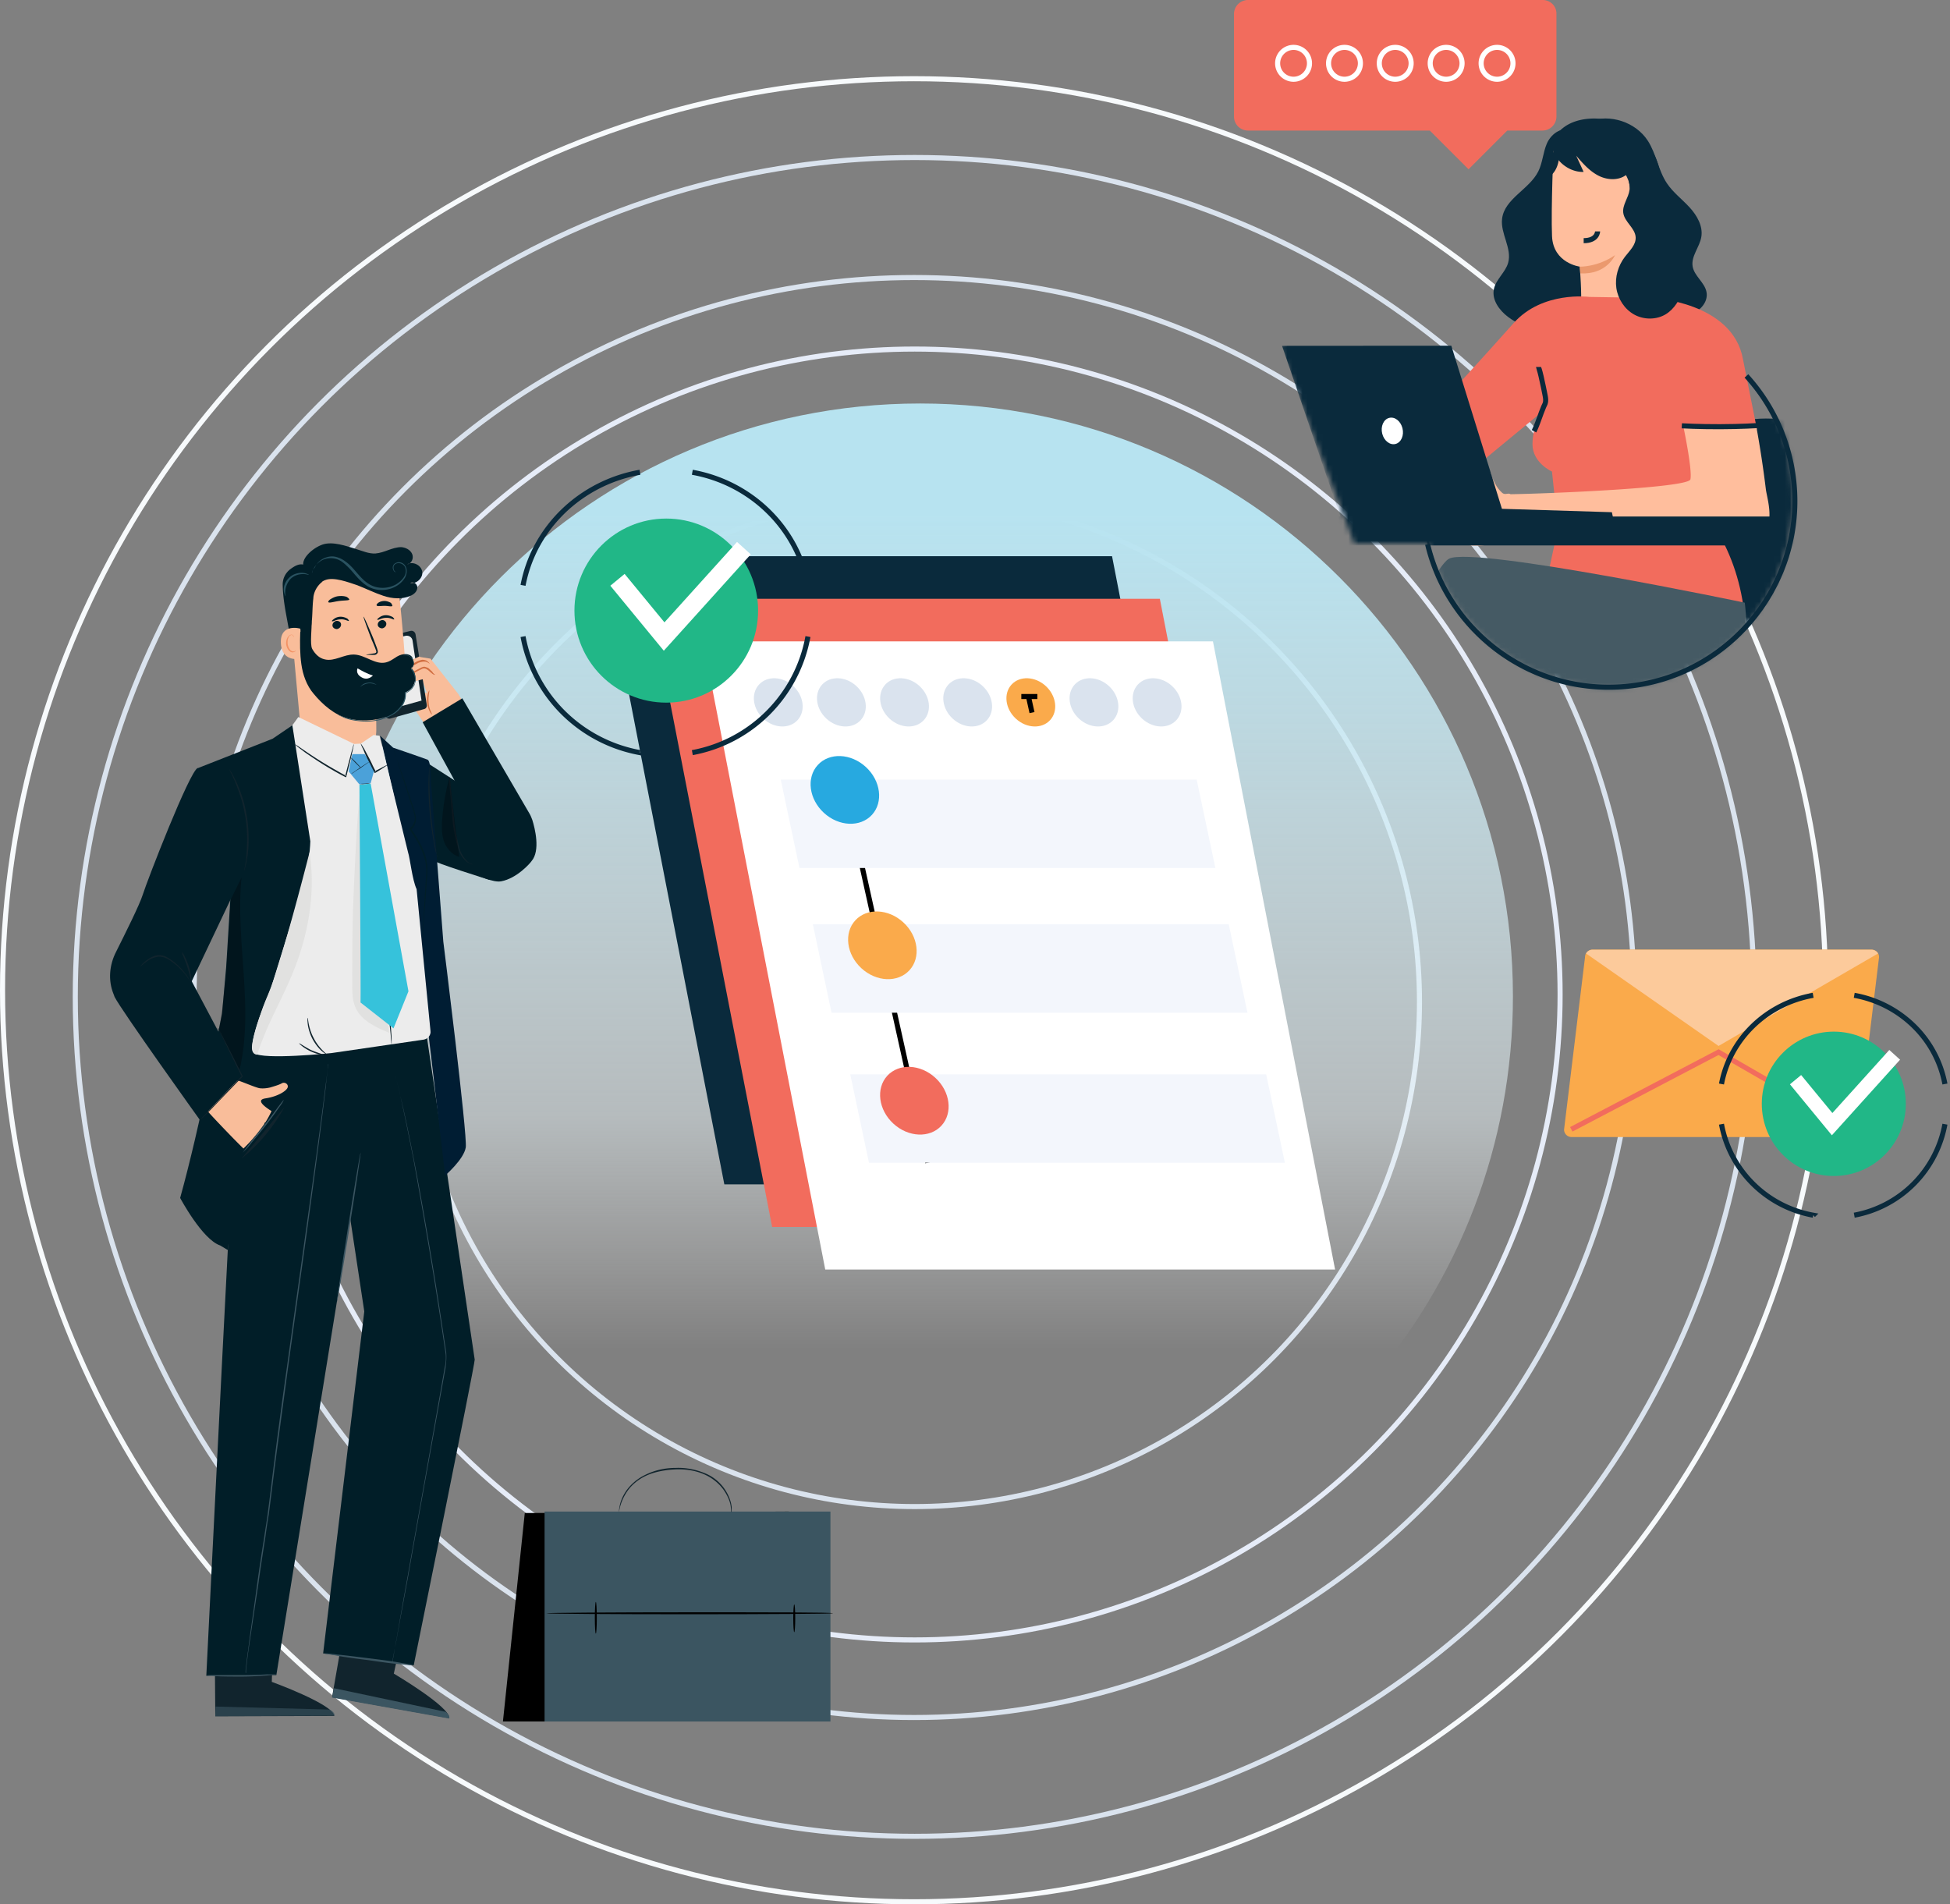<svg width="384" height="375" viewBox="0 0 384 375" fill="none" xmlns="http://www.w3.org/2000/svg"><rect x="0" y="0" width="384" height="375" fill="#808080" stroke="none"/><circle cx="180.12" cy="196.313" r="165.296" stroke="#DAE3EE"/><circle cx="180" cy="195" r="179.5" stroke="#F7FAFC"/><circle cx="180" cy="196.433" r="141.781" stroke="#DAE3EE"/><circle cx="180.12" cy="195.836" r="127.099" stroke="#E6ECF8"/><circle cx="180.119" cy="197.268" r="99.407" stroke="#DAE3EE"/><path d="M297.932 196.194c0 29.313-10.804 56.102-28.647 76.604H93.104c-17.843-20.502-28.647-47.291-28.647-76.604 0-64.473 52.265-116.738 116.737-116.738 64.473 0 116.738 52.265 116.738 116.738z" fill="url(#paint0_linear_1030_25256)"/><path d="M319.232 135.247c20.169-1.346 35.479-18.85 34.133-39.019-1.346-20.17-18.85-35.479-39.019-34.133-20.17 1.346-35.479 18.85-34.133 39.019 1.346 20.17 18.85 35.479 39.019 34.133zm-4.859-72.753c19.949-1.332 37.26 13.811 38.593 33.76 1.332 19.95-13.812 37.261-33.761 38.594-19.949 1.333-37.26-13.811-38.593-33.761-1.333-19.944 13.811-37.26 33.761-38.593z" fill="#263238"/><mask id="mask0_1030_25256" style="mask-type:alpha" maskUnits="userSpaceOnUse" x="251" y="17" width="103" height="119"><path d="M319.206 135.378c20.169-1.346 35.092-19.048 33.746-39.217-.25-3.736-.575-9.326-3.617-14.788-5.344-25.705-17.943-65.448-34.377-64.35-7.904.527-50.892 33.98-62.959 51.317l14.706 38.701h14.6c4.503 17.045 19.745 29.188 37.901 28.337z" fill="#263238"/></mask><g mask="url(#mask0_1030_25256)"><path d="M348.9 82.436s17.261-.983 15.533 18.982c-1.729 19.972-2.712 40.183-9.126 47.089-6.415 6.906-71.003 7.152-76.427 1.483-5.423-5.669 10.356-5.424 13.313-5.424 2.958 0 21.202 1.729 27.117-13.804 5.922-15.532 4.44-49.31 29.59-48.326z" fill="#0A2A3C"/><path d="M350.006 82.444s13.19 2.704 11.961 16.508c-1.229 13.804-4.686 37.963-11.093 44.132-6.414 6.161-31.526 7.505-45.115 6.66-15.778-.983-25.742-3.987-25.742-3.987s-2.88 1.852-2.005 3.042c.876 1.191 8.566 5.992 45.861 5.193 37.295-.799 34.698-6.299 36.25-12.314 1.552-6.015 4.794-38.055 4.348-45.1-.461-7.052-4.01-12.897-14.465-14.134z" fill="#455A64"/><path d="M312.949 23.893c4.103-1.529 9.165.146 11.546 3.825 1.667 2.574 2.051 5.823 3.757 8.374 1.206 1.805 2.988 3.134 4.463 4.74 1.467 1.597 2.681 3.71 2.312 5.845-.346 2.013-2.051 3.787-1.705 5.8.322 1.882 2.335 3.111 2.719 4.985.461 2.205-1.667 4.271-3.895 4.617-2.227.346-4.44-.514-6.537-1.344-2.097-.83-4.325-1.667-6.545-1.26-2.581.469-4.547 2.489-6.806 3.818-4.678 2.765-11.016 2.389-15.325-.914-1.698-1.298-3.173-3.319-2.758-5.408.384-1.951 2.266-3.303 2.812-5.216.814-2.842-1.552-5.746-1.191-8.688.484-3.956 5.354-5.762 7.129-9.318.852-1.713.929-3.71 1.682-5.47.753-1.759 2.704-3.326 4.463-2.573" fill="#0A2A3C"/><path d="M311.29 59.828c.262-1.405-.192-7.32-.192-7.32s-5.246-.661-5.469-6.015c-.223-5.355.307-17.676.307-17.676l9.656-4.632 8.427 9.602.161 25.957-12.89.084z" fill="#FFBE9D"/><path d="M314.601 45.566s0 1.826-2.739 1.826" stroke="#0A2A3C" stroke-miterlimit="10"/><path d="M311.091 52.515s3.51.1 6.944-2.273c0 0-1.628 3.902-6.852 3.587l-.092-1.314z" fill="#EB996E"/><path d="M305.49 28.226c.285 3.103 3.242 5.722 6.361 5.63a565.474 565.474 0 00-1.46-3.195c1.291 1.505 2.635 3.042 4.402 3.94 1.767.9 4.094.999 5.6-.291.492 1.313.484 2.757.93 4.086.453 1.322 1.505 6.783 2.888 6.576 1.267-.192 2.174-5.7 2.497-6.944.898-3.434-.223-7.214-2.512-9.933-2.712-3.226-7.014-5.024-11.216-4.724-1.867.13-3.741.676-5.208 1.836a7.178 7.178 0 00-2.558 4.094" fill="#0A2A3C"/><path d="M305.313 34.624c.76-.584 1.237-1.474 1.49-2.396.254-.922.3-1.89.346-2.85.015-.277-.031-.638-.292-.707-.261-.07-.476.2-.599.43a9.206 9.206 0 00-.945 5.8c.054-.054.115-.108.169-.161" fill="#0A2A3C"/><path d="M345.982 84.533l-2.75-13.796c-2.028-11.293-17.86-12.068-17.86-12.068l-12.422-.2s-9.21-1.237-14.895 5.17c-5.884 6.629-13.113 14.472-13.113 14.472l5.524 13.881 13.066-10.785s-1.751 2.85-1.751 6.276c0 3.68 3.841 5.377 3.841 5.377l1.175 11.193-3.902 18.075 40.567-1.629c-.791-6.552-2.88-12.168-5.984-17.046l.753-18.912h7.751v-.008z" fill="#F26C5D"/><path d="M347.733 96.31a208.568 208.568 0 00-1.866-12.276h-14.365s1.782 8.404 1.382 10.355c-.345 1.698-28.184 2.827-35.436 2.934-.43-.322-1.06.223-1.621-.268a5.942 5.942 0 01-1.236-1.521c-.392-.7-.884-1.644-.991-2.251-.139-.745-1.083-.937-1.375-.315-.292.622.038 2.688 1.413 4.686 1.375 1.997-2.235.96-3.557.607-1.321-.354-5.469-1.252-5.891-.922-.63.484-.231 1.267 1.098 1.59 1.344.323 5.247 1.575 5.039 2.281-.215.699-6.921-1.198-6.921-1.198s-1.375-.645-1.644.169c-.492 1.46 6.783 2.935 7.482 3.057.484.085.277.861-.238.746-.53-.123-6.652-2.051-7.167-.569-.4 1.137 5.976 1.275 7.029 2.397 1.052 1.121-4.824-.607-5.162.491-.123.408 2.319.6 5.838 1.091 3.288.461 9.402-1.483 10.87-1.521 8.15.445 36.972 1.044 43.125.607 7.16-.5 4.463-7.897 4.194-10.17z" fill="#FFBE9D"/><path d="M302.081 84.917s.353-.653.761-1.782c.215-.599.46-1.252.714-1.95.138-.37.284-.746.453-1.138.077-.176.192-.369.277-.607.077-.238.1-.484.092-.73-.015-.483-.131-.921-.208-1.336-.084-.415-.169-.814-.245-1.206l-.446-2.044c-.261-1.16-.507-1.798-.507-1.858" stroke="#0A2A3C" stroke-miterlimit="10"/><path d="M318.827 32.528c1.114 1.428 2.289 3.065 2.067 4.854-.193 1.567-1.445 2.965-1.237 4.533.246 1.805 2.335 2.98 2.443 4.8.084 1.506-1.214 2.674-2.128 3.872-1.322 1.729-1.982 3.972-1.675 6.13.307 2.151 1.613 4.172 3.511 5.224 1.905 1.052 4.371 1.068 6.222-.061 1.721-1.053 2.781-2.92 3.441-4.817.853-2.473 1.091-5.393-.384-7.559-.599-.875-1.467-1.628-1.659-2.673-.246-1.321.691-2.573.845-3.91.2-1.79-1.037-3.426-2.412-4.594-1.375-1.167-2.981-2.12-3.995-3.602" fill="#0A2A3C"/><path d="M346.181 83.803s-3.357.216-7.497.223c-4.141.016-7.497-.176-7.497-.176" stroke="#0A2A3C" stroke-miterlimit="10"/><path d="M343.584 118.679s-53.051-11.116-58.19-8.681c-5.139 2.436-28.822 60.978-28.822 60.978l19.066 8.205 20.526-49.748s37.142 13.566 43.633 12.222c6.491-1.344 3.787-22.976 3.787-22.976z" fill="#455A64"/><path d="M319.87 121.798c-.814.269-31.495 12.882-33.662 16.938-2.166 4.056 3.15 71.387 3.15 71.387h17.453l-1.083-59.841 34.061-8.634-19.919-19.85z" fill="#455A64"/><path d="M286.217 154.208c-.031 0-.084-.354-.161-1.007-.077-.73-.177-1.659-.292-2.758-.108-1.19-.238-2.581-.384-4.102-.123-1.536-.346-3.264-.008-5.077.323-1.829 1.391-3.342 2.55-4.387 1.168-1.067 2.428-1.751 3.488-2.243a28.76 28.76 0 012.589-1.021c.622-.208.968-.315.983-.285.031.07-1.352.554-3.449 1.56-1.037.522-2.251 1.214-3.365 2.258-1.106 1.037-2.097 2.466-2.404 4.195-.323 1.72-.123 3.433-.015 4.97l.291 4.109c.07 1.107.123 2.036.162 2.774.038.652.046 1.014.015 1.014z" fill="#263238"/><path d="M403.449 101.717H190.287v5.693h11.4l-5.877 108.113 3.25.177 5.884-108.29h186.883l5.016 108.198h3.249l-5.016-108.198h8.373v-5.693z" fill="#0A2A3C"/><path d="M252.464 68.102l11.814 34.537h53.527l-.392-1.774-21.647-.669-9.971-32.117-33.331.023z" fill="#0A2A3C"/><path d="M276.177 84.326c.354 1.413-.253 2.804-1.352 3.096-1.098.292-2.281-.615-2.634-2.028-.354-1.414.253-2.804 1.351-3.096 1.107-.3 2.282.607 2.635 2.028z" fill="#fff"/></g><path d="M343.912 74.032a36.477 36.477 0 019.453 22.196c1.346 20.169-13.964 37.673-34.133 39.019-18.092 1.208-34.04-10.987-38.104-28.069" stroke="#0A2A3C" stroke-miterlimit="10"/><path d="M303.789 0h-58.04A2.76 2.76 0 00243 2.749V22.96a2.76 2.76 0 002.749 2.75h35.815l7.628 7.627 7.627-7.628h6.931a2.76 2.76 0 002.749-2.749V2.75c.039-1.549-1.2-2.749-2.71-2.749z" fill="#F26C5D"/><path d="M254.732 15.604a3.136 3.136 0 100-6.273 3.136 3.136 0 000 6.273zm10.028 0a3.136 3.136 0 100-6.273 3.136 3.136 0 000 6.273zm9.99 0a3.136 3.136 0 100-6.273 3.136 3.136 0 000 6.273zm10.028 0a3.136 3.136 0 100-6.273 3.136 3.136 0 000 6.273zm10.028 0a3.136 3.136 0 100-6.273 3.136 3.136 0 000 6.273z" stroke="#fff" stroke-miterlimit="10"/><path fill-rule="evenodd" clip-rule="evenodd" d="M80.426 129.04c.294 0 4.348.663 4.348.663l5.453 6.927.811 1.327-7.37 4.716-3.242-4.864-2.8-1.768s1.178-1.032 2.947-.295c1.695.737 3.464.663 3.464.663l-.958-2.8-3.022-.59.369-3.979z" fill="#F9BD9A"/><path fill-rule="evenodd" clip-rule="evenodd" d="M80.796 124.248c.516-.147.958.221 1.032.664.442 2.8 1.842 11.349 2.21 13.855.075.442-.147.81-.589.884l-6.559 1.842c-.516.148-.958-.221-1.032-.663l-1.768-14.15c-.074-.442.22-.81.663-.958l6.043-1.474z" fill="#11242D"/><path fill-rule="evenodd" clip-rule="evenodd" d="M76.379 139.801l6.633-1.843-1.769-11.791c-.074-.664-.737-1.106-1.4-.958l-5.306 1.4 1.842 13.192z" fill="#ECECEC"/><path fill-rule="evenodd" clip-rule="evenodd" d="M82.935 131.183l-3.022 2.284s.221.811.737.811c.442.074 2.874-.589 2.874-.589l-.59-2.506z" fill="#F9BD9A"/><path fill-rule="evenodd" clip-rule="evenodd" d="M82.572 129.406l-3.17 1.401s-.22 1.031.959.884l-1.032.737s.295.442 1.548.516c1.326.074 2.58-1.769 2.58-1.769l-.885-1.769z" fill="#F9BD9A" stroke="#F9BD9A" stroke-width=".216" stroke-miterlimit="22.926"/><path fill-rule="evenodd" clip-rule="evenodd" d="M85.658 132.873c0 .073-.368 0-.81-.442-.222-.148-.443-.443-.737-.59-.295-.221-.664-.295-.959-.147-1.473.737-2.653 1.4-2.726 1.252 0-.073 1.105-.81 2.653-1.547.22-.074.442-.148.663-.074.221.074.442.147.59.221.294.221.516.516.737.663.294.516.59.59.59.664zm-.587 7.813c-.073.073-.81-.885-.958-2.285-.147-1.4.369-2.506.443-2.432.073 0-.295 1.105-.148 2.432.074 1.326.737 2.211.663 2.285zm-.454-9.956s-.22-.221-.59-.369c-.368-.147-1.031-.074-1.62.148-.59.294-1.106.663-1.548.81-.442.221-.737.221-.737.148 0-.074.22-.148.59-.369.368-.221.884-.589 1.473-.884.295-.148.663-.221.958-.295.295 0 .59.074.81.147.59.369.664.664.664.664z" fill="#D16E41"/><path fill-rule="evenodd" clip-rule="evenodd" d="M84.401 150.404l16.287 10.465-4.348 12.381s-11.128-3.463-10.98-3.832c.294-.368-.959-19.014-.959-19.014z" fill="#011E28"/><path fill-rule="evenodd" clip-rule="evenodd" d="M80.13 317.778l-2.578 11.792s11.128 6.559 10.907 8.77l-23.067-4.127 3.242-18.572 11.497 2.137z" fill="#11242D"/><path fill-rule="evenodd" clip-rule="evenodd" d="M65.396 334.288l.368-1.842 21.962 4.642s.958.664.737 1.327l-23.067-4.127z" fill="#3B5561"/><path fill-rule="evenodd" clip-rule="evenodd" d="M53.892 319.108l-.368 12.086s12.16 4.422 12.307 6.706l-23.436.074-.147-18.866h11.644z" fill="#11242D"/><path opacity=".6" fill-rule="evenodd" clip-rule="evenodd" d="M42.386 337.974l.074-1.916 22.478.589s1.031.443.958 1.18l-23.51.147z" fill="#3B5561"/><path fill-rule="evenodd" clip-rule="evenodd" d="M57.153 121.148l2.138 23.288c.368 4.127 3.98 7.075 8.106 6.707 3.832-.369 6.706-3.612 6.706-7.444 0-2.063-.073-3.758-.073-3.758s5.896-1.032 5.822-6.928c0-2.874-.516-8.696-1.032-14.002a11.002 11.002 0 00-11.128-9.876h-.59c-6.043.516-10.612 5.896-9.949 12.013z" fill="#F9BD9A"/><path fill-rule="evenodd" clip-rule="evenodd" d="M81.468 327.949s12.013-59.031 12.013-60.21L71.96 256.39l-8.328 69.201 17.835 2.358zm-27.061 1.985L70.99 227.643v-22.035l-24.025 1.695c-.295.884-6.338 122.705-6.338 122.705l2.358-.147h11.423v.073z" fill="#011E28"/><path fill-rule="evenodd" clip-rule="evenodd" d="M84.047 204.071l9.434 63.674-21.078-5.085-8.549-56.526 20.193-2.063z" fill="#011E28"/><path fill-rule="evenodd" clip-rule="evenodd" d="M88.751 229.486l-1.032-8.696 1.032 8.696z" fill="#E94A57"/><path fill-rule="evenodd" clip-rule="evenodd" d="M87.666 231.473s3.685-3.169 4.053-5.528c.369-2.358-4.422-40.533-4.422-40.533l-2.432-31.542c0 .589.074-3.98-.663-4.275-2.21-.81-6.78-2.358-6.78-2.358l-2.58-2.358s4.717 20.045 5.601 25.499l7.223 61.095z" fill="#001D33"/><path fill-rule="evenodd" clip-rule="evenodd" d="M57.583 142.821l-3.906 2.653-14.813 5.822 6.56 24.762-.885 14.371-.81 9.138s-4.423 22.625-8.255 36.333c0 0 4.348 8.18 7.886 9.359l1.474.885 5.306-38.691 4.57-6.117c.441-.589.81-1.179 1.252-1.842 1.105-1.843 3.685-5.97 5.675-9.139 2.653-4.2 6.116-13.781 5.085-17.834-1.106-4.054-9.139-29.7-9.139-29.7z" fill="#011E28"/><path fill-rule="evenodd" clip-rule="evenodd" d="M47.554 228.16a34.161 34.161 0 008.475-10.17l-8.475 10.17z" fill="#11242D"/><path fill-rule="evenodd" clip-rule="evenodd" d="M57.573 142.82l3.538 22.846c-.074 2.284-.516 5.527-1.474 8.622l-6.338 20.488s-5.011 11.202-3.243 12.602c1.695 1.4 15.182 0 15.182 0l18.203-2.653c.81-.147 1.474-.884 1.326-1.769l-2.726-27.857c-.885-1.916-1.253-5.896-1.695-7.296l-5.601-22.92-1.18-.147-2.505 1.695-1.327.074-10.98-5.307-1.18 1.622z" fill="#ECECEC"/><path fill-rule="evenodd" clip-rule="evenodd" d="M54.256 191.832c2.947-9.139 6.706-24.025 6.706-24.025 1.18 7.811-.147 15.771-3.022 23.067-2.358 5.969-5.232 10.465-7.222 16.581l-.074.221s-1.105.074-1.031-1.547c.073-1.622 1.621-6.486 2.727-9.212a57.825 57.825 0 001.916-5.085z" fill="#E1E1E0"/><path fill-rule="evenodd" clip-rule="evenodd" d="M71.812 148.5H69.38l-.737 3.39 2.137 2.579 2.211-.221.663-2.432-.59-1.327-1.252-1.989z" fill="#4BA1D9"/><path fill-rule="evenodd" clip-rule="evenodd" d="M86.252 168.241c.81.148 9.36 5.896 12.454 5.306 3.096-.589 5.675-3.537 5.97-3.979 1.769-2.064.663-6.486.147-8.107-.147-.368-.295-.811-.516-1.179L91.042 137.51l-7.812 4.716 8.107 14.813-5.085 11.202zm-63.898 27.495c-1.105-2.726-.81-5.748.516-8.327 1.769-3.538 4.643-9.286 5.233-11.202.884-2.801 9.212-24.32 10.833-24.983l7.222 24.32-8.401 17.687 9.802 18.498-8.18 8.843s-15.477-21.593-16.804-24.246c-.073-.221-.147-.368-.22-.59z" fill="#011E28"/><path fill-rule="evenodd" clip-rule="evenodd" d="M47.944 226.168c1.769-1.695 3.095-3.39 4.127-4.864v-.148c0-.073.074-.073.148-.073a18.37 18.37 0 001.252-2.285c-1.4-.884-3.168-2.211-1.179-2.506 2.432-.368 4.127-1.474 4.349-2.137.22-.663-.59-1.179-1.18-.811-.515.295-1.547.59-2.284.811-.663.148-1.327.221-1.99.148-.737-.074-3.906-1.474-4.422-1.548l-5.822 6.117c0 .073 4.422 4.79 7.001 7.296z" fill="#F9BD9A"/><path fill-rule="evenodd" clip-rule="evenodd" d="M86.172 168.907l-.221-.663c-.148-.442-.295-1.106-.442-1.916-.295-1.622-.664-3.833-.885-6.338-.22-2.506-.294-4.791-.22-6.412 0-.811.073-1.474.073-1.916 0-.442.073-.737.073-.737v2.653c0 1.621.074 3.906.295 6.412.221 2.505.516 4.716.811 6.338.147.737.221 1.4.295 1.916.22.368.22.663.22.663zm6.848 1.326s-.074 0-.221-.074a3.594 3.594 0 00-.516-.221c-.443-.221-.959-.737-1.4-1.4-.443-.737-.738-1.695-1.032-2.801-.222-1.105-.516-2.284-.664-3.537-.22-2.58-.442-4.864-.59-6.559-.073-.811-.073-1.474-.147-1.99v-.737s.074.221.148.737c.073.516.147 1.179.22 1.99.148 1.695.443 3.979.664 6.559a25.15 25.15 0 00.663 3.537c.222 1.106.516 2.064.958 2.727.443.737.885 1.179 1.327 1.474.295.147.59.221.59.295z" fill="#11242D"/><path opacity=".3" fill-rule="evenodd" clip-rule="evenodd" d="M88.525 152.914c-.663 2.579-1.179 5.159-1.4 7.812-.147 1.547-.221 3.169.221 4.716.442 1.474 1.621 2.875 3.095 3.317-.663-5.159-1.326-10.318-1.842-15.477l-.074-.368zm-45.461 49.89s2.58 5.307 4.053 8.107c3.022-12.381-.81-25.425.443-38.101l-2.138 4.348-.59 10.096-.441 5.896c-.148.074-.516 6.485-1.327 9.654z" fill="#010005"/><path fill-rule="evenodd" clip-rule="evenodd" d="M45.127 151.446l.442.663c.147.221.295.516.442.811.147.368.369.737.59 1.179.368.884.81 1.916 1.179 3.095.368 1.179.663 2.506.884 3.98.221 1.4.295 2.8.295 4.053 0 1.253-.074 2.358-.221 3.316a41.33 41.33 0 01-.221 1.253c-.074.369-.148.664-.221.958-.148.516-.221.811-.221.811s0-.295.147-.811c.074-.294.074-.589.147-.958a6.48 6.48 0 00.148-1.253c.073-.958.147-2.063.147-3.316 0-1.253-.074-2.579-.295-4.053-.22-1.4-.516-2.727-.884-3.906a36.156 36.156 0 00-1.105-3.095c-.148-.443-.369-.811-.516-1.18a4.915 4.915 0 00-.442-.884c-.148-.368-.295-.59-.295-.663zm-7.517 41.926c-.075 0-.443-.59-1.106-1.474-.737-.885-1.843-2.064-3.317-2.948-.737-.442-1.547-.663-2.284-.516a4.909 4.909 0 00-1.769.737c-.958.663-1.474 1.179-1.474 1.106 0 0 .074-.148.295-.369.221-.221.59-.59 1.032-.884a4.306 4.306 0 011.842-.885c.81-.147 1.695.074 2.432.59 1.548.958 2.58 2.137 3.316 3.095.369.442.59.885.737 1.179.295.221.369.369.295.369zm-1.773-5.821c.073-.073.81 1.106 1.326 2.727.516 1.548.59 2.948.516 2.948-.074 0-.295-1.327-.81-2.874-.517-1.548-1.106-2.727-1.032-2.801zm7.075 14.889s.147.221.442.737c.295.516.59 1.179 1.032 1.989.884 1.696 2.063 4.054 3.39 6.707l.074.074-.074.073-.59.59c-2.21 2.284-4.2 4.348-5.6 5.822l-1.696 1.695c-.442.368-.663.589-.663.589s.221-.221.59-.663c.442-.442.958-1.032 1.695-1.769 1.4-1.473 3.39-3.537 5.527-5.822l.59-.589v.147c-1.327-2.653-2.506-5.011-3.317-6.706-.368-.811-.737-1.474-.958-2.064-.368-.516-.516-.737-.442-.81z" fill="#11242D"/><path fill-rule="evenodd" clip-rule="evenodd" d="M53.682 191.312v-1.842c0-1.253.073-2.948.147-5.011.074-2.138.074-4.643.221-7.517.148-2.801.369-5.97 1.253-9.065a23.065 23.065 0 011.769-4.422l.074.221c-.737-.073-1.327-.516-1.77-1.032-.441-.515-.736-1.105-.957-1.695-.369-1.252-.295-2.432-.295-3.611v-11.349 1.4c0 .958 0 2.285.074 3.98 0 1.695 0 3.685.073 5.969 0 1.106 0 2.359.295 3.538.148.589.442 1.179.885 1.621.442.442.958.811 1.62.884h.222l-.074.148a17.196 17.196 0 00-1.695 4.348c-.884 3.095-1.105 6.19-1.253 8.991-.147 2.8-.22 5.38-.294 7.443a194.441 194.441 0 01-.221 5.012c0 .589-.074 1.031-.074 1.4.073.442 0 .589 0 .589zm23.801-43.632s.073.074.147.295c.074.221.221.516.295.885.295.81.663 1.916 1.179 3.316s1.032 3.095 1.695 5.011c.295.958.663 1.916.958 3.022.147.516.221 1.105.074 1.695-.148.589-.443 1.179-.958 1.474l.073-.221c.442.663.958 1.4 1.4 2.211.664 1.179 1.253 2.358 1.548 3.611.295 1.253.295 2.505.221 3.611a335.665 335.665 0 01-.442 6.117c-.147 1.695-.221 3.095-.295 4.127-.073.442-.073.81-.073 1.105 0 .221-.074.369-.074.369v-.369c0-.295 0-.663.074-1.105a159 159 0 00.22-4.127c.074-1.769.222-3.832.37-6.117.073-1.179.073-2.358-.296-3.538-.294-1.179-.884-2.358-1.547-3.537-.442-.737-.958-1.474-1.4-2.211l-.074-.147.147-.074c.443-.295.737-.811.885-1.327.147-.515.073-1.105-.074-1.621-.295-1.032-.663-2.063-.958-3.021-.59-1.917-1.18-3.612-1.621-5.012-.443-1.4-.811-2.505-1.032-3.39-.148-.368-.221-.663-.295-.884-.147-.074-.147-.148-.147-.148z" fill="#011E28"/><path fill-rule="evenodd" clip-rule="evenodd" d="M55.894 216.589l-.221.442c-.148.295-.443.664-.811 1.18a68.6 68.6 0 01-2.8 3.758c-1.106 1.4-2.212 2.653-2.949 3.611-.368.442-.736.811-.958 1.032l-.368.368s.442-.589 1.18-1.547c.736-.958 1.768-2.211 2.873-3.611 1.106-1.401 2.137-2.727 2.8-3.685.738-.958 1.18-1.548 1.254-1.548zm8.686-7.147v.295c0 .221-.074.516-.074.884-.074.811-.221 1.99-.368 3.538-.369 3.021-.885 7.443-1.622 12.897-1.4 10.907-3.537 25.867-5.822 42.449-1.105 8.328-2.21 16.213-3.095 23.436-.221 1.768-.442 3.537-.663 5.232-.295 1.695-.516 3.316-.737 4.938a384.31 384.31 0 00-1.327 8.843c-.81 5.454-1.474 9.802-1.916 12.823-.221 1.548-.369 2.727-.442 3.538-.074.368-.074.737-.074.884v.221c0 .074.074 0 0 0h-.074v-.221c0-.221 0-.516.074-.884.074-.811.221-1.99.442-3.538.369-3.021 1.032-7.443 1.769-12.896.368-2.727.81-5.675 1.326-8.844.222-1.621.516-3.243.738-4.938.22-1.695.442-3.463.663-5.232.884-7.222 1.916-15.108 3.095-23.436 2.285-16.582 4.422-31.616 5.896-42.449.737-5.454 1.326-9.802 1.695-12.897.22-1.548.368-2.727.442-3.537.074-.369.074-.664.147-.885-.073-.073-.073-.221-.073-.221zm12.675 117.987s0-.074.074-.295c0-.221.074-.516.147-.884.148-.811.295-1.916.59-3.39.516-2.948 1.253-7.223 2.21-12.455 1.843-10.539 4.496-25.057 7.297-41.123.22-.958.295-1.99.147-2.948-.147-.958-.295-1.99-.442-2.948-.295-1.989-.59-3.906-.884-5.822a876.64 876.64 0 00-1.77-10.98 1331.741 1331.741 0 00-3.242-18.498c-1.032-5.233-1.916-9.507-2.58-12.381a36.638 36.638 0 00-.81-3.317 7.66 7.66 0 00-.22-.884c-.075-.221-.075-.295-.075-.295s0 .074.074.295c.074.221.147.516.221.884.221.737.516 1.916.81 3.317.738 2.874 1.622 7.148 2.654 12.381 1.032 5.232 2.137 11.496 3.316 18.498a690.44 690.44 0 011.769 10.98c.295 1.916.59 3.833.884 5.822.148.958.295 1.99.443 2.948.073 1.032 0 2.064-.148 3.095-2.874 16.066-5.527 30.585-7.37 41.123-.957 5.233-1.768 9.507-2.284 12.455a216.244 216.244 0 00-.663 3.39c-.074.369-.148.663-.148.884v.148z" fill="#3B5561"/><path d="M68.537 241.648c1.286-8.121 2.395-14.693 2.475-14.68.08.012-.897 6.606-2.184 14.726-1.287 8.121-2.395 14.693-2.475 14.681-.08-.013.897-6.606 2.184-14.727z" fill="#3B5561"/><path fill-rule="evenodd" clip-rule="evenodd" d="M54.56 329.713s-.221.074-.516.074c-.369.074-.885.074-1.474.147-1.253.074-3.022.222-4.938.222s-3.685 0-4.938-.074c-.663 0-1.179-.074-1.474-.074-.368 0-.515-.074-.515-.074 0-.073.81-.073 2.063-.073h4.938a85.85 85.85 0 004.938-.148h1.916zm26.899-1.766h-.737a48.599 48.599 0 00-1.916-.221c-1.621-.147-3.832-.442-6.264-.811-2.432-.294-4.643-.589-6.264-.884-.738-.147-1.4-.221-1.917-.295a4.773 4.773 0 01-.663-.147h.737c.442.074 1.105.074 1.916.221 1.621.147 3.832.442 6.264.737 2.432.295 4.643.589 6.265.884.737.148 1.4.221 1.916.295.368.147.663.221.663.221z" fill="#3B5561"/><path fill-rule="evenodd" clip-rule="evenodd" d="M58.03 146.51s.222.147.59.368c.443.295.958.664 1.622 1.106a77.77 77.77 0 005.527 3.464c.81.442 1.621.958 2.432 1.326l-.221.074c.442-1.843.884-3.39 1.179-4.569.147-.516.295-.958.368-1.327.074-.295.148-.442.148-.442s0 .147-.074.516c-.074.368-.147.81-.295 1.326-.22 1.106-.663 2.727-1.105 4.569l-.074.148-.147-.074a42.922 42.922 0 01-2.432-1.326c-2.211-1.253-4.127-2.58-5.528-3.538-.663-.516-1.179-.884-1.547-1.179-.295-.295-.516-.442-.442-.442zm18.34 4.041c0 .074-.959.737-2.433 1.622l-.147.073-.074-.147c-.221-.442-.516-.958-.737-1.474-.59-1.105-1.105-2.137-1.4-2.948-.369-.737-.59-1.253-.516-1.253 0 0 .295.443.737 1.18.368.737.958 1.768 1.474 2.874.221.516.516 1.032.737 1.474l-.221-.074c1.474-.737 2.505-1.327 2.58-1.327z" fill="#11242D"/><path fill-rule="evenodd" clip-rule="evenodd" d="M72.68 150.045s-.148.148-.516.369c-.295.221-.737.516-1.253.884-.516.295-.958.59-1.253.811-.295.221-.516.295-.516.295s.148-.148.516-.369c.295-.221.737-.516 1.253-.884.516-.295.884-.59 1.253-.811.295-.221.516-.295.516-.295z" fill="#11242D"/><path d="M70.074 150.092c.57.582 1.007 1.077.978 1.105-.029.029-.514-.42-1.083-1.002-.57-.582-1.007-1.077-.978-1.105.03-.029.514.42 1.083 1.002z" fill="#11242D"/><path fill-rule="evenodd" clip-rule="evenodd" d="M60.601 200.45c.074 0 .074 1.917 1.18 3.98 1.031 2.064 2.653 3.169 2.579 3.243 0 0-.442-.221-1.032-.737-.59-.516-1.253-1.327-1.842-2.432-.516-1.032-.811-2.137-.885-2.874-.073-.737-.073-1.18 0-1.18zm3.178 7.293c0 .074-1.253-.073-2.653-.737-1.4-.663-2.285-1.547-2.211-1.547.074-.074 1.032.663 2.358 1.326 1.4.59 2.58.885 2.506.958zM74.69 189.99s.073.221.22.59c.148.368.295.958.442 1.621.369 1.4.737 3.39 1.106 5.527.295 2.211.516 4.201.59 5.601.073.737.073 1.327.073 1.695v.663s-.074-.221-.074-.589c-.073-.442-.073-1.032-.147-1.695-.147-1.4-.369-3.39-.663-5.601a74.835 74.835 0 00-.958-5.527c-.148-.664-.221-1.253-.369-1.695-.22-.369-.295-.59-.22-.59z" fill="#11242D"/><path fill-rule="evenodd" clip-rule="evenodd" d="M70.984 155.049c-.736 5.749-1.252 18.351-1.473 24.173-.148 4.864-.148 9.728-.148 14.592 0 1.547 0 3.169.663 4.643 1.18 2.579 3.98 3.832 6.633 4.937l-5.675-48.345z" fill="#E1E1E0"/><path fill-rule="evenodd" clip-rule="evenodd" d="M77.487 202.505l2.948-7.296-7.444-40.902-2.21.221s.294 42.523.22 42.891l6.486 5.086z" fill="#36C2DB"/><path fill-rule="evenodd" clip-rule="evenodd" d="M72.92 154.238s-.441.148-1.03.148c-.59.073-1.033 0-1.033 0s.443-.074 1.032-.074c.516-.074.958-.074 1.032-.074z" fill="#11242D"/><path fill-rule="evenodd" clip-rule="evenodd" d="M76.078 122.852c0 .442-.368.811-.81.885-.443 0-.885-.295-.885-.737 0-.443.369-.811.81-.885.443-.073.885.295.885.737z" fill="#011E28"/><path fill-rule="evenodd" clip-rule="evenodd" d="M77.633 121.959c-.074.148-.737-.368-1.621-.294-.885 0-1.548.516-1.695.368-.074-.074.073-.221.368-.442a2.183 2.183 0 011.326-.442c.59 0 1.032.221 1.327.368.221.221.295.369.295.442zm-10.468 1.037c0 .442-.368.811-.81.884-.443 0-.885-.294-.885-.736 0-.443.368-.811.81-.885.517 0 .885.295.885.737z" fill="#011E28"/><path fill-rule="evenodd" clip-rule="evenodd" d="M68.699 122.259c-.074.147-.737-.368-1.622-.295-.884 0-1.547.516-1.695.369-.073-.074.074-.221.369-.442a2.177 2.177 0 011.326-.443c.59 0 1.032.221 1.327.369.22.221.368.442.295.442zm3.401 6.708c0-.073.59-.147 1.475-.294.22 0 .442-.074.515-.221.074-.148-.073-.443-.147-.664a30.883 30.883 0 00-.737-1.768c-.958-2.506-1.695-4.57-1.621-4.57.073-.073.958 1.916 1.99 4.422.22.59.442 1.179.663 1.769.073.295.22.589.147.884a.888.888 0 01-.368.369c-.148.073-.295.073-.369.073h-1.547zm-3.314-10.909c-.074.221-.958.148-2.063.295-1.032.148-1.916.442-2.064.221-.074-.073.074-.368.442-.589.369-.221.885-.516 1.548-.59.663-.074 1.253 0 1.621.148.369.221.516.442.516.515zm8.488 1.248c-.147.221-.81 0-1.547 0-.737 0-1.4.148-1.548-.073-.074-.074 0-.295.295-.516.295-.221.737-.369 1.253-.369.516 0 .958.221 1.253.369.22.294.294.516.294.589zm-13.867-4.714c-.958.811-1.547 1.843-1.695 3.022v.147c-.22 1.695-.147 3.39-.368 5.085-.221 1.696-.737 3.391-1.99 4.57-.516.516-1.4.81-1.843.294a1.419 1.419 0 01-.22-.736c-.37-4.054-1.548-7.591-1.622-11.866 0-1.179.516-2.211 1.4-2.948.885-.663 1.916-1.326 2.948-.884 1.032.442 2.285 2.285 3.095 3.022l.295.294z" fill="#011E28"/><path fill-rule="evenodd" clip-rule="evenodd" d="M59.145 123.808c-.074-.074-4.053-1.105-3.832 2.874.221 4.054 4.2 3.022 4.2 2.875 0-.074-.368-5.749-.368-5.749z" fill="#F9BD9A"/><path fill-rule="evenodd" clip-rule="evenodd" d="M58.18 128.078l-.147.148c-.147.074-.294.074-.516 0-.442-.148-.81-.811-.884-1.548 0-.368 0-.737.147-1.032a.844.844 0 01.516-.589c.221-.074.369.074.443.147v.295s.073-.074.073-.221c0-.074-.073-.147-.147-.221-.074-.074-.221-.074-.369-.074-.294.074-.59.369-.737.663-.147.295-.22.737-.22 1.106.073.811.515 1.548 1.105 1.695.294.074.516-.074.663-.147.074-.074.074-.222.074-.222z" fill="#F39365"/><path fill-rule="evenodd" clip-rule="evenodd" d="M59.928 111.868c-1.031-1.622 1.622-3.98 3.611-4.643 1.99-.663 4.643.295 6.56.884 1.252.369 2.505.958 3.832.885.884-.074 1.695-.369 2.505-.664.81-.294 1.695-.589 2.58-.589.884.073 1.768.516 2.137 1.326.368.811-.074 1.916-.958 2.064 1.105-.663 2.727.147 2.948 1.4.22 1.253-1.106 2.506-2.359 2.285.59-.443 1.474.221 1.4.958-.073.737-.663 1.253-1.326 1.547-1.695.737-3.611.59-5.38 0-1.768-.589-3.39-1.4-5.085-2.063-1.769-.59-4.643-1.695-6.338-1.032-1.253.442-2.137 1.99-2.874 1.695-.663-.295-1.18-1.032-1.326-1.769-.148-.737 0-1.547.073-2.284zm-.803 12.605c-.074 2.137-.074 4.274.22 6.338.296 2.063 1.033 4.201 2.433 5.822 1.769 2.137 4.127 4.201 6.854 4.864 2.948.737 6.632.368 9.212-1.179 1.253-.737 2.21-2.506 1.99-3.98 1.031-.368 1.768-1.326 1.916-2.432.147-1.105-.221-1.916-.81-2.358.957-.59.441-1.4.294-1.99-.221-.589-1.032-.811-1.695-.737-.663.074-1.253.369-1.769.737-.59.369-1.105.737-1.769.884-2.137.516-4.053-1.473-6.264-1.547-1.99-.074-3.832 1.4-5.748.958-1.106-.221-1.916-1.032-2.506-2.064-.516-.958 0-4.348-.147-5.453l-2.211 2.137z" fill="#011E28"/><path fill-rule="evenodd" clip-rule="evenodd" d="M74.148 134.864s-.147-.074-.442-.148c-.294-.074-.663-.221-1.179-.147-.442.073-.81.221-1.105.368-.295.148-.369.295-.442.295 0 0 .073-.147.368-.368.221-.222.663-.369 1.18-.443a2.14 2.14 0 011.252.221c.221.074.368.222.368.222z" fill="#2A5361"/><path fill-rule="evenodd" clip-rule="evenodd" d="M66.581 140.688s.074 0 .221.148c.148.074.369.147.737.295.59.221 1.548.516 2.727.663.59.074 1.253.147 1.916.147.664 0 1.474-.073 2.211-.221.737-.147 1.548-.442 2.285-.81.737-.369 1.474-.885 2.063-1.622.664-.81 1.106-1.842.958-2.8v-.074h.074c.516-.147.958-.516 1.253-.884.147-.221.295-.369.442-.59a1.19 1.19 0 00.221-.663c.148-.958-.22-1.843-.737-2.432l-.073-.074.073-.074c.442-.442.516-1.105.369-1.547a1.545 1.545 0 00-.81-.958c-.296-.148-.59-.148-.812-.148h-.294s.073-.073.294-.073c.222 0 .516 0 .811.147.369.147.737.442.884.958a1.845 1.845 0 01-.368 1.695v-.074c.59.59.958 1.548.81 2.506-.073.221-.147.516-.22.737l-.443.663c-.368.369-.81.737-1.326.958l.074-.073a4.036 4.036 0 01-1.032 2.948c-.59.737-1.327 1.252-2.138 1.621a8.978 8.978 0 01-2.358.811c-.81.147-1.547.221-2.21.221-.738 0-1.4-.074-1.99-.148-1.18-.147-2.138-.442-2.727-.737-.295-.147-.516-.221-.663-.294-.148-.148-.295-.222-.222-.222zm-5.156-27.865c.074 0 .074-.442.443-1.032.368-.589 1.105-1.474 2.358-1.768.59-.148 1.326-.148 2.063.073.737.221 1.4.737 1.99 1.327 1.253 1.105 2.285 2.874 4.053 3.979 1.77 1.106 4.054.958 5.601.074a4.732 4.732 0 001.843-1.769c.368-.737.442-1.547.074-2.21-.369-.664-1.106-.885-1.622-.737a1.422 1.422 0 00-.663.368c-.147.221-.221.442-.221.59 0 .368.147.663.295.81a.456.456 0 00.294.148l-.22-.221c-.148-.148-.222-.369-.222-.737 0-.369.295-.737.81-.811.443-.074 1.106.147 1.401.663.295.516.295 1.327-.073 1.916-.369.664-.959 1.179-1.696 1.622-1.474.81-3.537.958-5.232-.074-1.695-1.032-2.653-2.727-3.98-3.906-.663-.59-1.4-1.105-2.137-1.327a3.277 3.277 0 00-2.21-.073 3.659 3.659 0 00-2.36 1.99c-.589.663-.589 1.105-.589 1.105zm-5.24 4.569c.074 0-.074-.442 0-1.105s.369-1.622 1.106-2.359c.81-.736 1.768-.884 2.432-.884.663 0 1.105.221 1.105.148 0 0-.368-.295-1.105-.369-.737-.074-1.843.074-2.727.884-.885.811-1.18 1.843-1.106 2.58.074.663.295 1.105.295 1.105z" fill="#2A5361"/><path fill-rule="evenodd" clip-rule="evenodd" d="M70.41 131.618c.81.442 1.769 1.032 3.022 1.401 0 0-.958 1.105-2.211.368-1.327-.737-.81-1.769-.81-1.769z" fill="#fff"/><path fill-rule="evenodd" clip-rule="evenodd" d="M155.337 339H99.04l4.301-41.05 51.996-.293V339z" fill="#000"/><path d="M107.238 297.657h56.296V339h-56.296v-41.343z" fill="#3B5561"/><path fill-rule="evenodd" clip-rule="evenodd" d="M164.047 317.689c0 .097-12.706.195-28.246.195-15.638 0-28.246-.098-28.246-.195 0-.098 12.706-.196 28.246-.196s28.246 0 28.246.196z" fill="#000"/><path d="M117.332 321.698c-.108 0-.196-1.4-.196-3.127 0-1.728.088-3.128.196-3.128.108 0 .195 1.4.195 3.128 0 1.727-.087 3.127-.195 3.127zm39.073-.286c-.108 0-.195-1.225-.195-2.737 0-1.511.087-2.736.195-2.736.108 0 .196 1.225.196 2.736 0 1.512-.088 2.737-.196 2.737z" fill="#000"/><path fill-rule="evenodd" clip-rule="evenodd" d="M143.985 297.858s0-.489-.097-1.27c-.098-.782-.489-1.857-1.271-3.03-.782-1.173-2.053-2.346-3.714-3.128-1.662-.782-3.714-1.173-5.864-1.075-2.151.098-4.203.489-5.865 1.271-1.661.782-2.932 1.954-3.714 3.127-.781 1.173-1.172 2.248-1.368 3.03-.195.782-.195 1.173-.195 1.173v-.293c0-.196 0-.489.097-.88.098-.782.489-1.955 1.271-3.128.782-1.172 2.15-2.443 3.812-3.225 1.759-.879 3.811-1.368 5.962-1.368 2.15-.098 4.3.391 6.059 1.173a8.589 8.589 0 013.812 3.323c.782 1.27 1.075 2.345 1.173 3.225v.88c-.098.097-.098.195-.098.195z" fill="#11242D"/><path d="M364.435 223.906h-54.966a1.47 1.47 0 01-1.469-1.47l4.129-33.967c0-.81.658-1.469 1.469-1.469h54.966c.81 0 1.469.659 1.469 1.469l-4.129 33.967c0 .836-.659 1.47-1.469 1.47z" fill="#FAAA4B"/><path d="M338.422 205.972l31.409-18.212a1.492 1.492 0 00-1.267-.735h-54.965c-.558 0-1.014.304-1.267.735l26.09 18.212z" fill="#FCCA9B"/><path d="M309.419 222.386l29.003-15.198 26.343 15.198" stroke="#F26C5D" stroke-miterlimit="10"/><path d="M361.119 231.578c7.832 0 14.181-6.364 14.181-14.214 0-7.85-6.349-14.214-14.181-14.214-7.831 0-14.181 6.364-14.181 14.214 0 7.85 6.35 14.214 14.181 14.214z" fill="#21B787"/><path d="M365.143 239.297a22.227 22.227 0 0011.714-6.172A22.333 22.333 0 00383 221.374m-25.948 17.923a22.564 22.564 0 01-11.842-6.172 22.252 22.252 0 01-6.21-11.751M365.143 196a22.422 22.422 0 0111.714 6.014A21.57 21.57 0 01383 213.465M357.052 196c-4.485.797-8.619 2.897-11.842 6.014-3.224 3.122-5.391 7.112-6.21 11.451" stroke="#0A2A3C" stroke-miterlimit="10"/><path d="M360.738 223.56l-8.258-10.038 2.205-1.823 6.153 7.479 11.209-12.42 2.119 1.919-13.428 14.883z" fill="#fff"/><path d="M218.986 109.524H118.583l24.055 123.703h100.403l-24.055-123.703z" fill="#0A2A3C"/><path d="M228.399 117.911H127.996l24.055 123.702h100.403l-24.055-123.702z" fill="#F26C5D"/><path d="M238.858 126.298H138.455L162.51 250h100.403l-24.055-123.702z" fill="#fff"/><path d="M150.315 141.522c-2.098-1.932-2.48-4.936-.853-6.711 1.626-1.774 4.645-1.647 6.743.285 2.097 1.932 2.479 4.936.853 6.711-1.627 1.774-4.646 1.647-6.743-.285zm12.432 0c-2.097-1.932-2.479-4.936-.853-6.711 1.627-1.774 4.646-1.647 6.744.285 2.097 1.932 2.479 4.936.852 6.711-1.626 1.774-4.645 1.647-6.743-.285zm12.434 0c-2.098-1.932-2.48-4.936-.853-6.711 1.626-1.774 4.645-1.647 6.743.285 2.098 1.932 2.48 4.936.853 6.711-1.626 1.774-4.645 1.647-6.743-.285zm12.434 0c-2.098-1.932-2.48-4.936-.853-6.711 1.626-1.774 4.645-1.647 6.743.285 2.097 1.932 2.479 4.936.853 6.711-1.627 1.774-4.646 1.647-6.743-.285z" fill="#DAE3EE"/><path d="M200.048 141.522c-2.098-1.932-2.479-4.936-.853-6.711 1.627-1.774 4.646-1.647 6.743.285 2.098 1.932 2.48 4.936.853 6.711-1.626 1.774-4.645 1.647-6.743-.285z" fill="#FAAA4B"/><path d="M212.482 141.522c-2.098-1.932-2.48-4.936-.853-6.711 1.626-1.774 4.645-1.647 6.743.285 2.097 1.932 2.479 4.936.853 6.711-1.627 1.774-4.646 1.647-6.743-.285zm12.433 0c-2.097-1.932-2.479-4.936-.853-6.711 1.627-1.774 4.646-1.647 6.743.285 2.098 1.932 2.48 4.936.853 6.711-1.626 1.774-4.645 1.647-6.743-.285z" fill="#DAE3EE"/><path d="M131.204 138.365c9.986 0 18.082-8.114 18.082-18.124 0-10.01-8.096-18.125-18.082-18.125s-18.082 8.115-18.082 18.125 8.096 18.124 18.082 18.124z" fill="#21B787"/><path d="M136.335 148.207a28.34 28.34 0 0014.937-7.869 28.474 28.474 0 007.832-14.984m-33.086 22.853a28.772 28.772 0 01-15.1-7.869A28.369 28.369 0 01103 125.354M136.335 93c5.659 1.016 10.875 3.694 14.937 7.669 4.062 3.974 6.8 9.068 7.832 14.6M126.018 93c-5.719 1.016-10.99 3.694-15.1 7.669-4.111 3.98-6.874 9.068-7.918 14.6" stroke="#0A2A3C" stroke-miterlimit="10"/><path d="M130.718 128.141l-10.529-12.799 2.812-2.325 7.845 9.537 14.293-15.836 2.702 2.447-17.123 18.976z" fill="#fff"/><path d="M201.122 137.159h3.158m-1.755 0l.702 3.166m-37.373 12.663l16.845 75.977" stroke="#000"/><path d="M235.651 153.516h-81.903l3.685 17.411h81.903l-3.685-17.411zm6.317 28.491h-81.903l3.684 17.412h81.903l-3.684-17.412zm7.369 29.547h-81.903l3.684 17.411h81.904l-3.685-17.411z" fill="#F3F6FC"/><path d="M162.238 160.061c-2.945-2.712-3.481-6.93-1.197-9.421 2.283-2.492 6.522-2.312 9.467.4 2.945 2.712 3.481 6.93 1.197 9.421-2.283 2.491-6.522 2.312-9.467-.4z" fill="#27A9E0"/><path d="M169.624 190.663c-2.945-2.712-3.481-6.93-1.198-9.421 2.284-2.492 6.522-2.313 9.467.4 2.945 2.712 3.481 6.93 1.198 9.421-2.284 2.491-6.522 2.312-9.467-.4z" fill="#FAAA4B"/><path d="M175.925 221.265c-2.945-2.712-3.481-6.93-1.198-9.421 2.284-2.492 6.522-2.312 9.467.4 2.945 2.712 3.481 6.93 1.198 9.421-2.284 2.491-6.522 2.312-9.467-.4z" fill="#F26C5D"/><defs><linearGradient id="paint0_linear_1030_25256" x1="181.194" y1="265.922" x2="181.194" y2="101.18" gradientUnits="userSpaceOnUse"><stop stop-color="#fff" stop-opacity="0"/><stop offset=".28" stop-color="#EBF7FB" stop-opacity=".5"/><stop offset="1" stop-color="#B7E3F0"/></linearGradient></defs></svg>